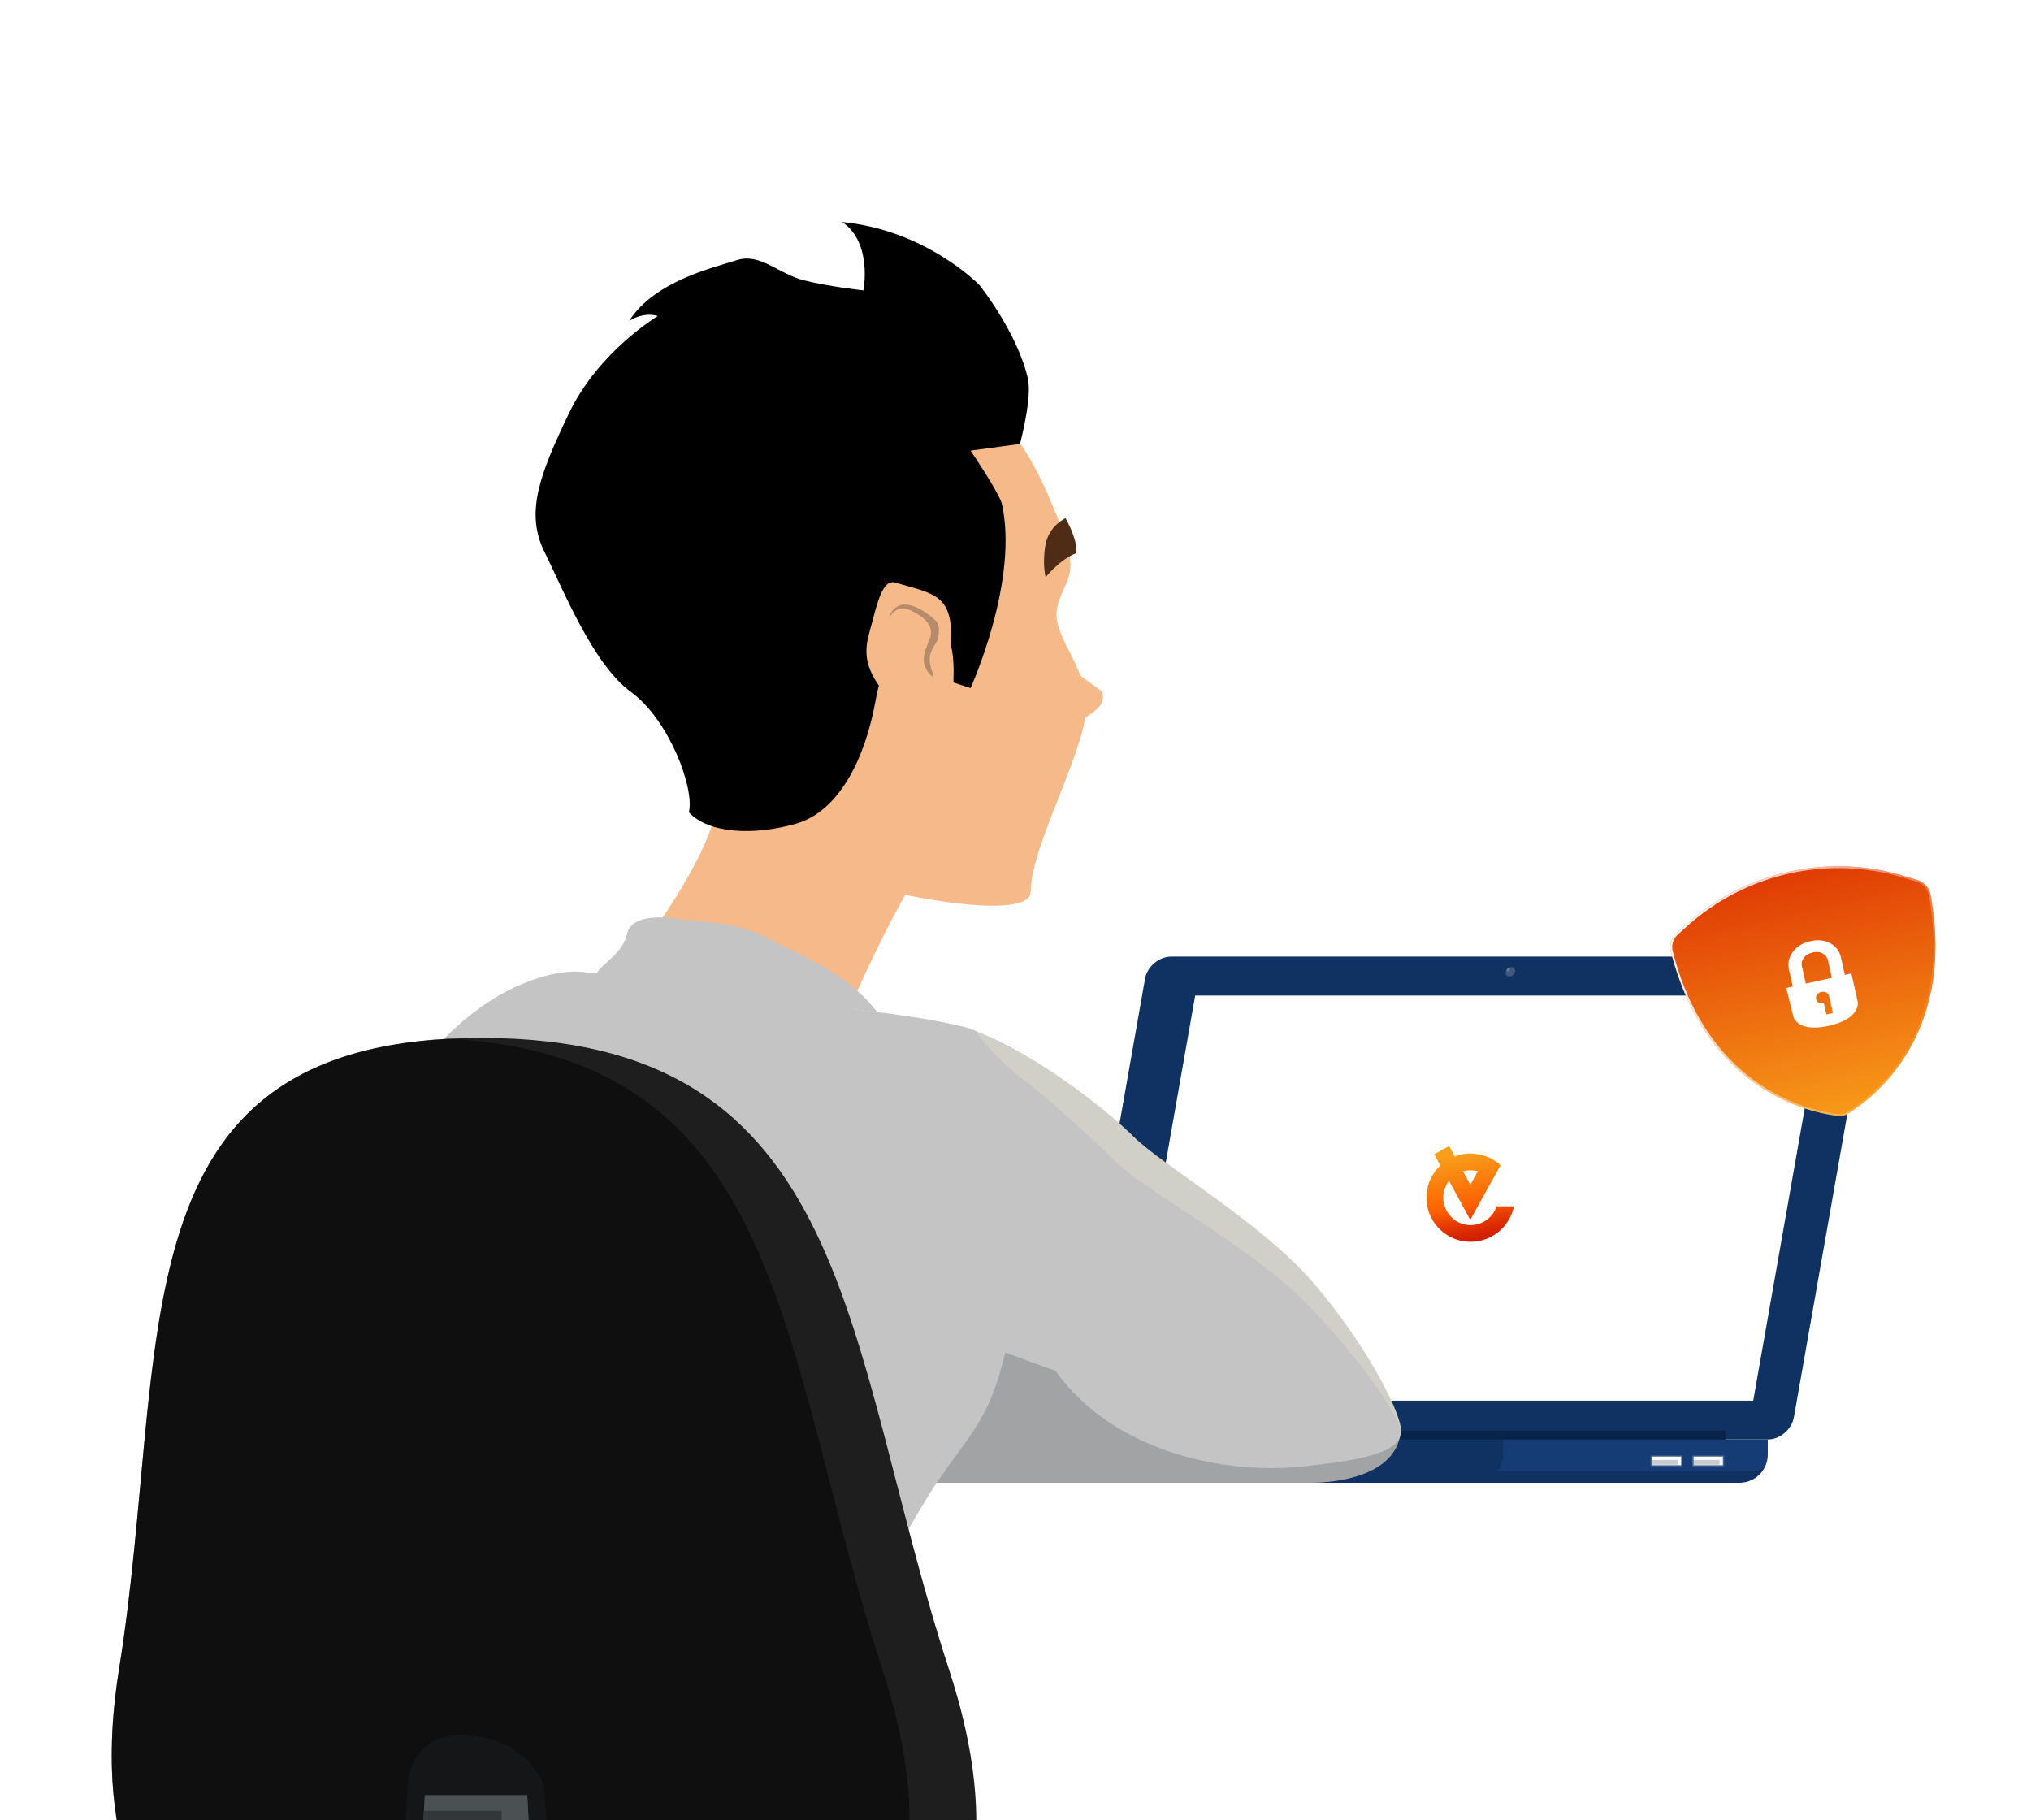 <svg width="183" height="164" viewBox="0 0 183 164" fill="none" xmlns="http://www.w3.org/2000/svg">
<g clip-path="url(#clip0_212_2328)">
<path d="M105.531 86.186H166.945C168.052 86.186 168.786 87.078 168.599 88.185L161.636 127.689C161.435 128.797 160.385 129.689 159.277 129.689H97.863C96.755 129.689 96.022 128.797 96.209 127.689L103.172 88.185C103.359 87.092 104.423 86.186 105.531 86.186Z" fill="#103262"/>
<path d="M106.453 88.76H165.104L158.343 127.127H99.691L106.453 88.76Z" fill="#103262"/>
<path d="M107.692 89.695H164.402L157.971 126.193H101.262L107.692 89.695Z" fill="white"/>
<path d="M136.599 87.549C136.541 87.88 136.225 88.154 135.88 88.154C135.549 88.154 135.318 87.88 135.376 87.549C135.434 87.219 135.75 86.945 136.095 86.945C136.441 86.945 136.656 87.219 136.599 87.549Z" fill="#103262"/>
<path opacity="0.2" d="M136.502 87.554C136.458 87.784 136.243 87.971 136.013 87.971C135.782 87.971 135.624 87.784 135.667 87.554C135.71 87.324 135.926 87.137 136.156 87.137C136.387 87.137 136.545 87.324 136.502 87.554Z" fill="#FFFFDA"/>
<path opacity="0.2" d="M136.029 87.367C136.015 87.438 135.943 87.51 135.871 87.51C135.799 87.51 135.742 87.453 135.756 87.367C135.771 87.295 135.842 87.223 135.914 87.223C136.001 87.223 136.044 87.28 136.029 87.367Z" fill="#FFFFDA"/>
<path d="M81.898 133.589H156.734C158.144 133.589 159.281 132.453 159.281 131.043V129.705H81.898V133.589Z" fill="#103262"/>
<path opacity="0.2" d="M135.455 131.043C135.455 131.618 135.254 132.136 134.938 132.553H157.754C158.185 132.553 158.588 132.438 158.948 132.237C159.135 131.877 159.264 131.475 159.264 131.043V129.705H135.441V131.043H135.455Z" fill="#2A66BE"/>
<path d="M155.498 128.885H104.816V129.705H155.498V128.885Z" fill="#082349"/>
<path opacity="0.2" d="M155.35 131.129H152.473V132.107H155.35V131.129Z" fill="white"/>
<path d="M155.234 131.23H152.602V132.007H155.234V131.23Z" fill="white"/>
<path opacity="0.2" d="M154.946 131.531H152.602V131.963H154.946V131.531Z" fill="black"/>
<path opacity="0.2" d="M151.592 131.129H148.715V132.107H151.592V131.129Z" fill="white"/>
<path d="M151.476 131.23H148.844V132.007H151.476V131.23Z" fill="white"/>
<path opacity="0.2" d="M151.189 131.531H148.844V131.963H151.189V131.531Z" fill="black"/>
<path d="M93.541 56.412C93.973 58.671 98.13 61.476 99.31 62.296C99.583 63.375 98.936 63.864 98.173 64.396C97.411 64.929 96.145 66.18 94.562 65.59C93.009 64.986 93.541 56.412 93.541 56.412Z" fill="#F6B98A"/>
<path d="M79.44 163.775C95.48 163.574 117.735 167.817 121.663 171.73C125.59 175.643 116.556 190.734 104.961 191.828C93.366 192.921 62.623 201.754 50.97 198.56C39.318 195.367 30.902 198.589 27.535 189.094C24.169 179.585 24.327 164.969 27.32 162.135C30.297 159.287 69.773 158.423 79.44 163.775Z" fill="#25465B"/>
<path d="M79.44 163.775C95.48 163.574 117.735 167.817 121.663 171.73C125.59 175.643 116.556 190.734 104.961 191.828C93.366 192.921 62.623 201.754 50.97 198.56C39.318 195.367 30.902 198.589 27.535 189.094C24.169 179.585 24.327 164.969 27.32 162.135C30.297 159.287 69.773 158.423 79.44 163.775Z" fill="#103262"/>
<path opacity="0.2" d="M120.842 180.086C117.95 184.2 110.8 188.66 99.421 190.314C88.027 191.969 74.044 194.242 69.541 191.969C72.159 187.969 75.166 181.683 73.612 172.317C77.338 170.174 82.618 164.909 77.871 164.247C74.13 163.729 42.927 157.471 27.851 161.773C27.606 161.888 27.419 161.988 27.304 162.103C24.312 164.937 24.153 179.554 27.52 189.063C30.886 198.572 39.302 195.335 50.955 198.529C62.607 201.722 93.35 192.889 104.945 191.796C111.951 191.163 117.993 185.409 120.842 180.086Z" fill="#1C1F23"/>
<path d="M126.122 129.533C125.33 132.871 120.77 133.59 118.037 133.59C115.303 133.59 85.726 133.59 83.208 133.59C80.705 133.59 78.921 129.346 81.18 126.426C83.439 123.491 91.322 117.78 113.476 121.218C122.77 122.657 126.596 127.534 126.122 129.533Z" fill="#C4C4C4"/>
<path opacity="0.2" d="M126.122 129.533C125.33 132.871 120.77 133.59 118.037 133.59C115.303 133.59 85.726 133.59 83.208 133.59C80.705 133.59 78.921 129.346 81.18 126.426C83.439 123.491 91.322 117.78 113.476 121.218C122.77 122.657 126.596 127.534 126.122 129.533Z" fill="#1C1F23"/>
<path d="M74.862 94.791C74.862 94.791 78.444 85.872 82.27 79.398C86.083 72.925 82.371 60.395 70.531 60.395C64.087 60.395 67.266 68.58 63.036 77.025C58.807 85.469 52.348 91.483 52.348 91.483L74.862 94.791Z" fill="#F6B98A"/>
<path d="M92.868 80.334C92.868 76.234 97.874 67.53 97.874 63.617C97.874 59.704 94.565 57.215 95.299 54.54C96.033 51.864 97.5 52.008 95.241 46.512C92.983 41.017 89.171 31.666 74.094 31.666C59.017 31.666 54.975 46.584 56.241 54.655C57.507 62.725 64.369 68.307 64.355 72.997C64.34 77.672 92.868 84.434 92.868 80.334Z" fill="#F6B98A"/>
<path d="M92.612 34.069C91.62 29.869 88.254 25.683 88.254 25.683C88.254 25.683 83.492 20.734 75.882 20C78.644 21.856 77.795 26.157 77.795 26.157C77.795 26.157 74.832 25.841 72.487 25.265C70.127 24.69 68.53 22.748 66.373 23.438C64.215 24.129 58.964 25.337 56.691 28.905C58.158 28.013 59.266 28.473 59.266 28.473C59.266 28.473 53.929 31.653 51.267 37.234C48.592 42.802 47.325 46.226 49.052 49.707C50.778 53.188 53.44 59.864 56.849 62.338C60.244 64.812 62.603 70.969 62.071 73.185C63.855 75.113 67.941 75.3 71.739 74.206C75.536 73.113 77.924 68.481 78.888 63.144C79.838 57.806 82.542 55.577 84.168 56.253C85.794 56.929 85.995 58.914 85.909 61.489L87.448 61.993C87.448 61.993 91.865 52.311 90.253 45.305C89.75 43.967 87.448 40.601 87.448 40.601L91.908 39.996C91.908 39.968 93.03 35.781 92.612 34.069Z" fill="black"/>
<path d="M85.694 58.123C85.924 53.548 84.227 53.534 80.745 52.513C79.537 52.052 79.048 54.354 78.559 56.152C78.07 57.951 77.437 59.533 79.479 62.151C81.508 64.77 82.198 66.093 83.997 65.431C84.96 63.489 85.363 64.798 85.694 58.123Z" fill="#F6B98A"/>
<path opacity="0.3" d="M83.724 60.696C83.005 59.776 83.149 59.028 83.71 57.733C84.271 56.438 83.422 55.676 82.07 54.999C80.718 54.309 80.07 55.748 80.07 55.748C80.07 55.748 80.329 54.496 81.509 54.467C82.674 54.438 84.329 55.819 84.487 56.15C84.645 56.481 84.645 57.388 84.372 57.862C84.098 58.337 83.724 58.812 83.767 59.502C83.811 60.193 84.084 60.682 84.098 60.898C84.127 61.099 83.724 60.696 83.724 60.696Z" fill="#1C1F23"/>
<path d="M86.833 92.504C81.712 91.31 78.202 91.195 71.368 90.159C64.535 89.138 55.673 87.9 52.336 87.555C48.998 87.21 34.037 90.288 28.585 119.147C23.132 148.005 25.118 166.146 28.239 169.296C31.361 172.447 48.48 177.511 62.679 173.885C76.893 170.26 79.885 167.21 79.885 162.103C79.885 158.104 78.058 156.852 77.137 152.781C76.217 148.71 79.007 142.38 83.395 135.173C87.783 127.965 89.984 128.742 91.84 114.572C93.681 100.402 91.236 93.525 86.833 92.504Z" fill="#C4C4C4"/>
<path d="M79.049 91.197C76.43 87.759 72.532 86.277 69.353 84.608C66.173 82.939 63.109 83.126 61.44 82.839C59.757 82.551 56.894 82.364 56.491 84.162C56.089 85.975 54.118 86.881 53.758 87.716C53.398 88.55 57.196 89.154 60.275 89.6C63.354 90.032 68.763 90.132 71.956 90.406C75.164 90.694 79.049 91.197 79.049 91.197Z" fill="#C4C4C4"/>
<path d="M96.009 46.688C96.009 46.688 94.528 47.364 94.211 49.047C93.894 50.73 94.211 52.01 94.211 52.01C94.211 52.01 95.578 50.327 96.987 49.838C97.117 48.601 96.009 46.688 96.009 46.688Z" fill="#4E2C16"/>
<path d="M87.897 92.893C93.076 94.821 99.463 99.755 102.11 102.374C104.757 105.006 113.604 110.128 118.237 115.465C122.869 120.802 126.178 127.046 126.235 128.873C126.293 130.714 123.401 131.534 116.999 132.153C110.583 132.771 100.499 131.03 95.075 123.478C91.522 122.341 83.538 118.716 79.74 119.637C75.985 114.343 77.639 99.727 80.114 96.519C82.603 93.325 85.753 92.088 87.897 92.893Z" fill="#C4C4C4"/>
<path opacity="0.2" d="M87.902 92.893C87.902 92.893 88.104 92.965 88.463 93.123C88.837 93.267 89.355 93.497 90.017 93.813C91.341 94.461 93.182 95.482 95.254 96.906C96.304 97.611 97.397 98.417 98.548 99.309C99.684 100.201 100.85 101.179 101.986 102.272C103.108 103.38 104.446 104.315 105.784 105.293C107.122 106.257 108.489 107.25 109.841 108.228C112.546 110.213 115.193 112.299 117.394 114.558C118.487 115.694 119.436 116.888 120.314 118.039C121.191 119.19 121.968 120.312 122.659 121.362C124.026 123.477 125.018 125.333 125.594 126.685C125.867 127.361 126.068 127.908 126.155 128.296C126.212 128.483 126.227 128.642 126.227 128.742C126.241 128.843 126.241 128.901 126.241 128.901C126.241 128.901 126.227 128.843 126.198 128.757C126.169 128.656 126.14 128.512 126.054 128.34C125.924 127.98 125.622 127.476 125.263 126.843C124.889 126.21 124.414 125.477 123.824 124.657C123.234 123.837 122.515 122.945 121.738 121.967C120.976 120.988 120.069 119.996 119.134 118.946C118.66 118.413 118.185 117.924 117.653 117.392C117.106 116.831 116.602 116.356 116.041 115.867C114.934 114.874 113.711 113.925 112.402 112.99C111.093 112.069 109.755 111.12 108.374 110.213C106.993 109.307 105.583 108.401 104.202 107.451C103.511 106.976 102.821 106.502 102.116 105.984C101.943 105.854 101.77 105.725 101.598 105.581L101.037 105.106C100.62 104.761 100.476 104.603 100.058 104.214C99.08 103.222 97.987 102.229 96.966 101.308C95.93 100.388 94.951 99.496 94.016 98.719C93.081 97.928 92.189 97.28 91.427 96.633C91.038 96.316 90.708 95.986 90.377 95.698C90.06 95.381 89.772 95.108 89.499 94.835C88.996 94.288 88.593 93.828 88.291 93.468C88.147 93.295 88.046 93.151 87.974 93.051C87.945 92.936 87.902 92.893 87.902 92.893Z" fill="#FFFFDA"/>
<path d="M85.513 150.423C75.961 121.162 77.069 93.512 43.391 93.512C9.713 93.512 15.425 121.162 10.72 150.423C6.016 179.684 27.423 188.948 51.318 188.948C75.213 188.934 95.08 179.684 85.513 150.423Z" fill="#1E1E1F"/>
<path opacity="0.5" d="M40.398 93.584C10.058 95.21 15.28 122.054 10.72 150.423C6.217 178.447 25.667 188.129 48.31 188.891C70.824 188.129 88.663 178.447 79.513 150.423C70.249 122.054 71.011 95.21 40.398 93.584Z" fill="black"/>
<path opacity="0.5" d="M36.76 160.652L34.977 186.935C39.94 188.172 45.421 188.805 51.132 188.92L49.003 160.868C49.003 160.868 47.579 156.336 41.422 156.336C36.991 156.336 36.76 160.652 36.76 160.652Z" fill="#1C1F23"/>
<path d="M50.092 209.969H35.691L38.281 161.732H47.502L50.092 209.969Z" fill="#7B8285"/>
<path opacity="0.5" d="M45.834 209.969H35.691L38.209 163.143H45.186L45.834 209.969Z" fill="#1C1F23"/>
<path opacity="0.5" d="M47.761 166.694L45.2 164.003H38.554L38.137 164.377L38.281 161.73H47.502L47.761 166.694Z" fill="#1C1F23"/>
<g filter="url(#filter0_b_212_2328)">
<path d="M151.848 83.364L151.054 84.082C150.599 84.495 150.397 85.129 150.549 85.725C153.828 98.584 163.516 100.317 165.659 100.544C165.941 100.574 166.209 100.515 166.452 100.37C168.303 99.263 176.367 93.622 173.943 80.575C173.831 79.97 173.381 79.48 172.794 79.296L171.772 78.978C164.823 76.809 157.244 78.477 151.848 83.364Z" fill="url(#paint0_linear_212_2328)"/>
<path d="M151.111 84.146L151.905 83.427C157.279 78.561 164.826 76.899 171.747 79.059L172.769 79.378C173.327 79.552 173.753 80.018 173.859 80.59C175.067 87.093 173.661 91.744 171.728 94.906C169.793 98.069 167.327 99.748 166.409 100.296C166.181 100.433 165.932 100.487 165.668 100.459C164.605 100.347 161.662 99.859 158.577 97.801C155.495 95.743 152.265 92.113 150.631 85.704C150.487 85.14 150.678 84.538 151.111 84.146Z" stroke="url(#paint1_linear_212_2328)" stroke-width="0.17"/>
</g>
<path d="M166.227 87.834L165.875 86.26C165.625 85.144 164.493 84.491 163.203 84.78L163.027 84.819C161.795 85.095 160.932 86.194 161.182 87.311L161.534 88.884L160.948 89.016L161.574 91.54C161.574 91.54 161.857 93.076 164.79 92.419C167.723 91.763 167.382 90.24 167.382 90.24L166.814 87.703L166.227 87.834ZM165.149 91.273L164.563 91.404L164.335 90.389C163.983 90.468 163.703 90.318 163.635 90.013C163.567 89.709 163.756 89.453 164.108 89.374C164.46 89.295 164.74 89.446 164.808 89.75L165.149 91.273ZM165.054 88.096L162.708 88.622L162.355 87.048C162.23 86.49 162.667 85.966 163.254 85.835L163.43 85.795C164.017 85.664 164.577 85.965 164.702 86.523L165.054 88.096V88.096Z" fill="white"/>
<path d="M134.839 108.696C134.661 109.243 134.29 109.71 133.791 110.014C133.26 110.335 132.633 110.446 132.039 110.331C131.429 110.216 130.9 109.877 130.532 109.376C130.164 108.875 129.989 108.263 130.055 107.651C130.104 107.184 130.282 106.749 130.557 106.38L132.474 109.897C133.378 108.257 134.299 106.616 135.204 104.976C135.123 104.895 135.027 104.83 134.931 104.749C134.915 104.733 134.915 104.733 134.899 104.733C134.835 104.685 134.755 104.62 134.675 104.571C134.659 104.571 134.659 104.555 134.643 104.555C134.627 104.539 134.594 104.523 134.578 104.507C134.498 104.458 134.418 104.41 134.338 104.377C134.322 104.361 134.306 104.361 134.29 104.345C134.194 104.296 134.097 104.248 134.001 104.215C133.985 104.215 133.969 104.199 133.937 104.199C133.921 104.199 133.905 104.182 133.889 104.182C133.455 104.02 132.99 103.938 132.524 103.921C132.026 103.919 131.528 104.014 131.077 104.19L130.566 103.254L129.23 103.991L129.774 105.008C129.081 105.666 128.628 106.551 128.545 107.517C128.446 108.5 128.716 109.499 129.324 110.291C129.916 111.082 130.782 111.632 131.761 111.812C132.741 111.993 133.737 111.818 134.59 111.289C135.427 110.776 136.056 109.956 136.332 108.991C136.364 108.894 136.381 108.781 136.413 108.685L134.839 108.68L134.839 108.696ZM132.519 105.435C132.728 105.436 132.953 105.468 133.162 105.517C132.936 105.919 132.709 106.338 132.483 106.74L131.812 105.513C132.037 105.466 132.278 105.434 132.519 105.435Z" fill="url(#paint2_linear_212_2328)"/>
</g>
<defs>
<filter id="filter0_b_212_2328" x="147.073" y="74.616" width="30.748" height="29.361" filterUnits="userSpaceOnUse" color-interpolation-filters="sRGB">
<feFlood flood-opacity="0" result="BackgroundImageFix"/>
<feGaussianBlur in="BackgroundImageFix" stdDeviation="1.713"/>
<feComposite in2="SourceAlpha" operator="in" result="effect1_backgroundBlur_212_2328"/>
<feBlend mode="normal" in="SourceGraphic" in2="effect1_backgroundBlur_212_2328" result="shape"/>
</filter>
<linearGradient id="paint0_linear_212_2328" x1="160.557" y1="75.478" x2="166.082" y2="100.578" gradientUnits="userSpaceOnUse">
<stop stop-color="#DD2E01"/>
<stop offset="1" stop-color="#F89A19"/>
</linearGradient>
<linearGradient id="paint1_linear_212_2328" x1="150.468" y1="83.281" x2="184.224" y2="98.305" gradientUnits="userSpaceOnUse">
<stop stop-color="white"/>
<stop offset="0.734" stop-color="white" stop-opacity="0"/>
</linearGradient>
<linearGradient id="paint2_linear_212_2328" x1="131.573" y1="104.046" x2="133.341" y2="112.904" gradientUnits="userSpaceOnUse">
<stop stop-color="#F79E1B"/>
<stop offset="0.522" stop-color="#FF5F00"/>
<stop offset="0.532" stop-color="#FD5C00"/>
<stop offset="0.657" stop-color="#E73D00"/>
<stop offset="0.779" stop-color="#D82701"/>
<stop offset="0.896" stop-color="#CE1A01"/>
<stop offset="1" stop-color="#EB001B"/>
</linearGradient>
<clipPath id="clip0_212_2328">
<rect width="183" height="164" fill="white"/>
</clipPath>
</defs>
</svg>
